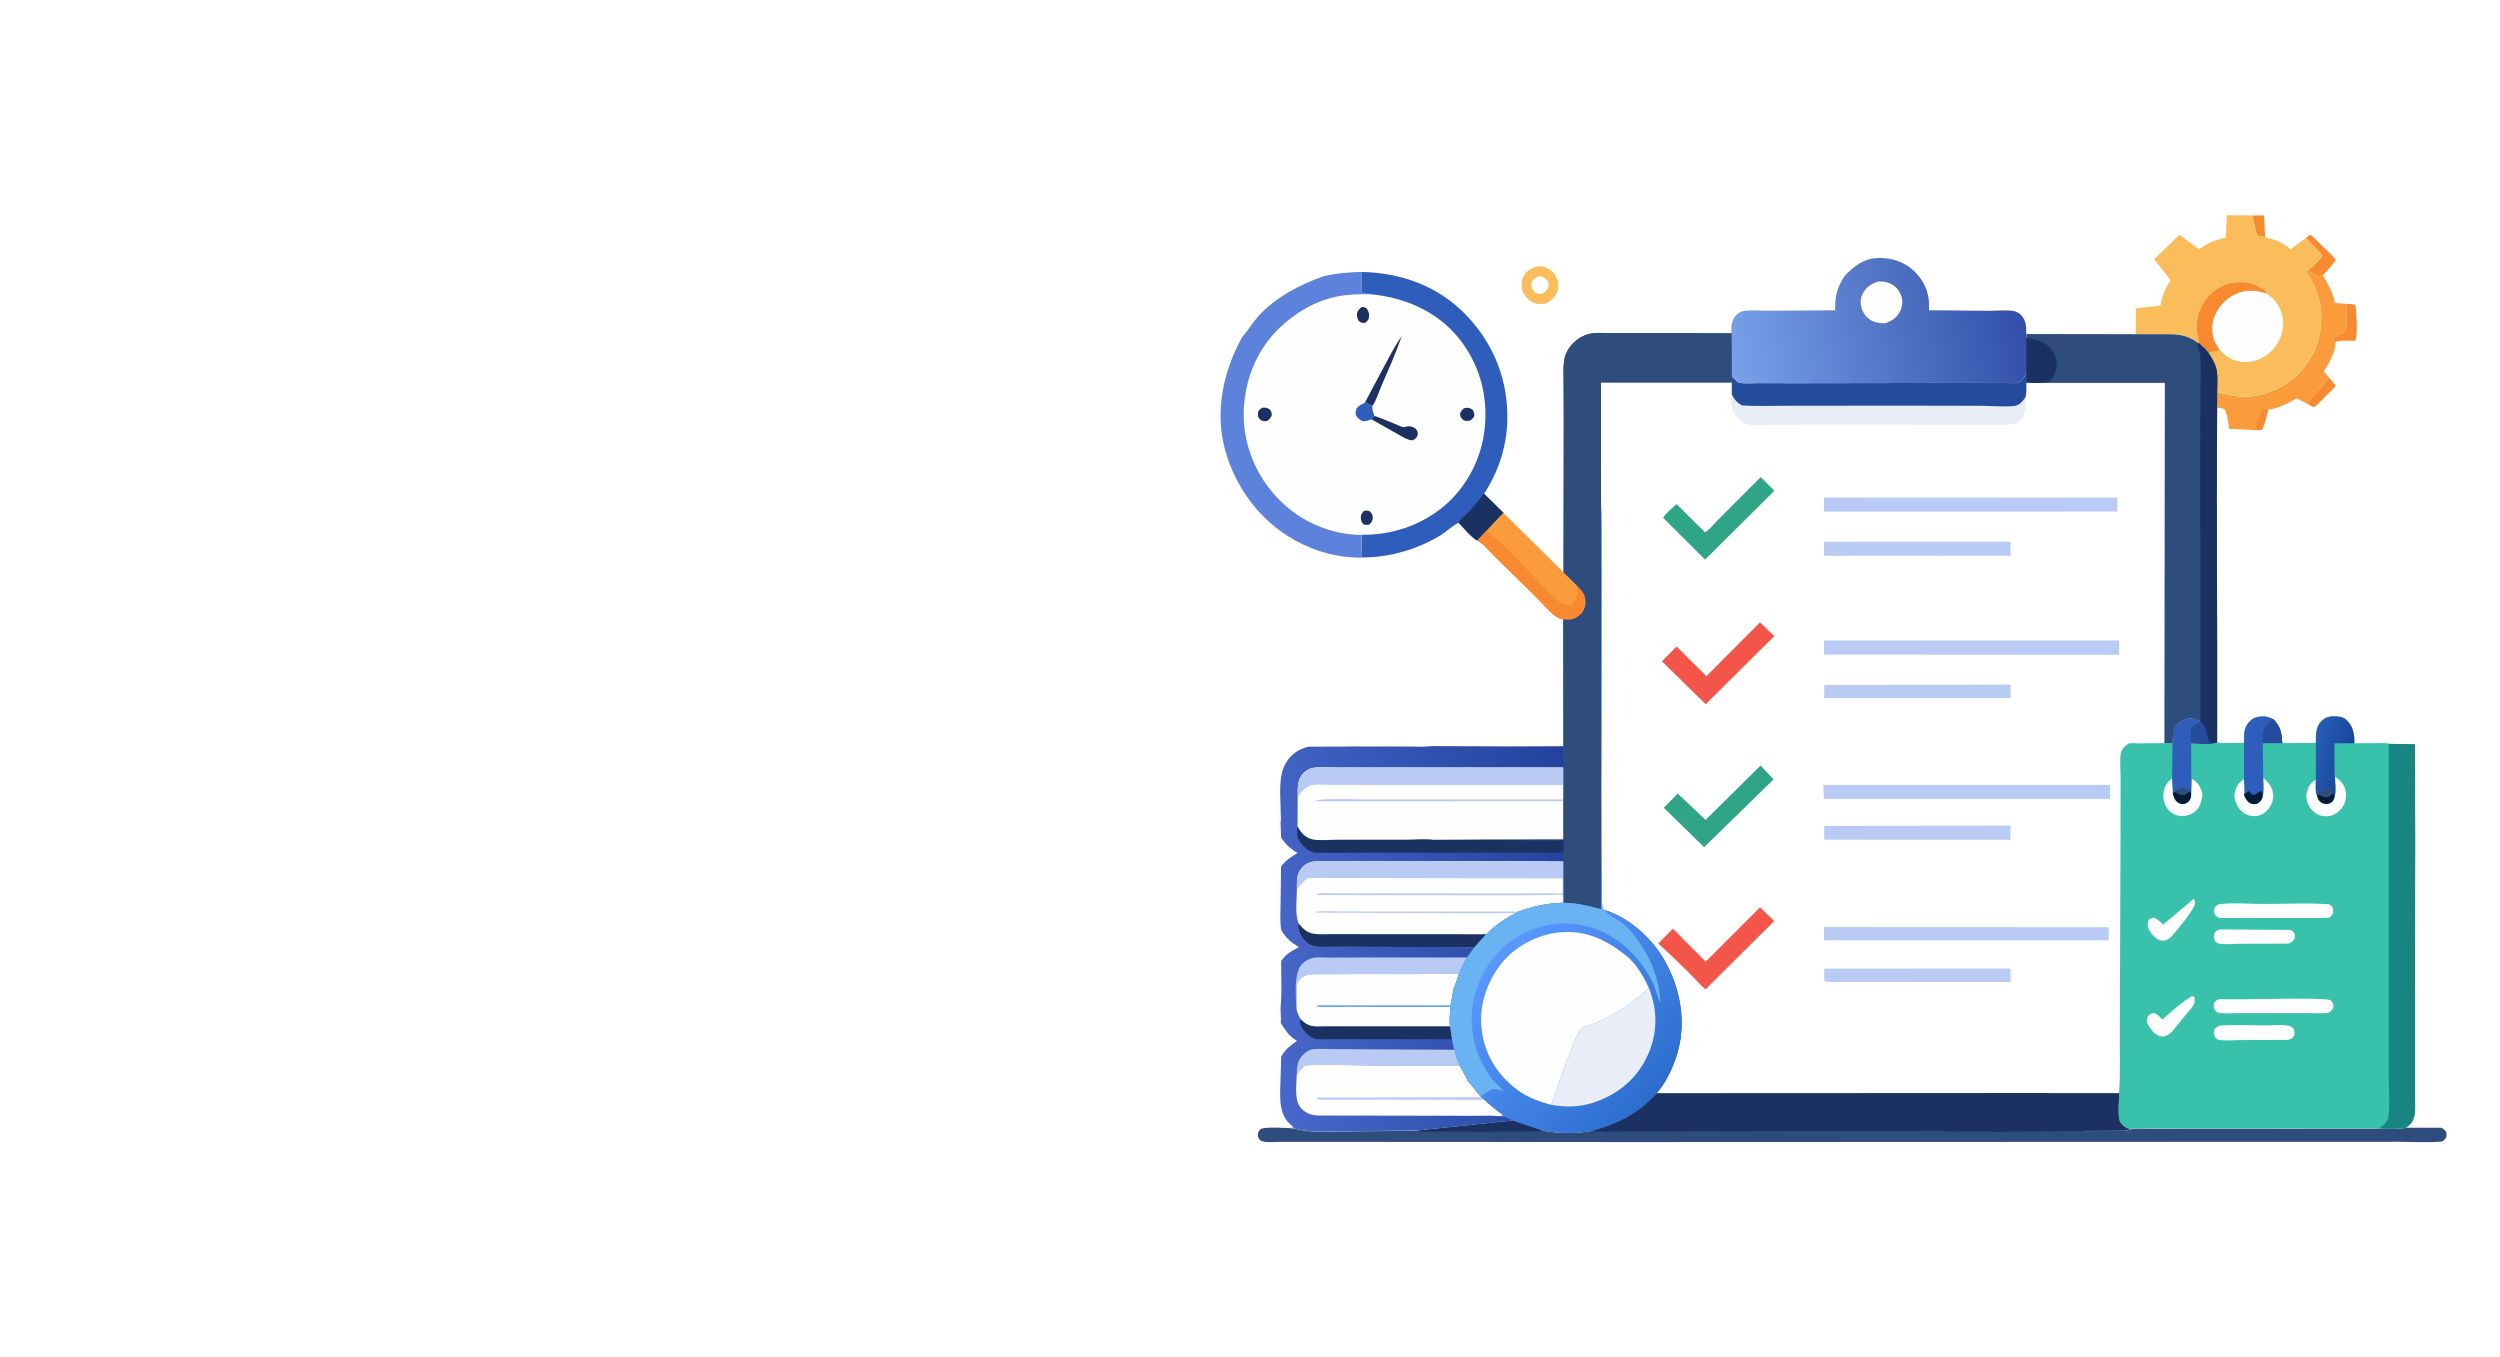 <?xml version="1.0" encoding="utf-8"?>
<!-- Generator: Adobe Illustrator 16.0.0, SVG Export Plug-In . SVG Version: 6.00 Build 0)  -->
<!DOCTYPE svg PUBLIC "-//W3C//DTD SVG 1.1//EN" "http://www.w3.org/Graphics/SVG/1.1/DTD/svg11.dtd">
<svg version="1.1" id="Calque_1" xmlns="http://www.w3.org/2000/svg" xmlns:xlink="http://www.w3.org/1999/xlink" x="0px" y="0px"
	 width="768px" height="417px" viewBox="0 0 768 417" enable-background="new 0 0 768 417" xml:space="preserve">
<rect x="0" y="0" width="768" height="417" fill="#808080" stroke="none"/>
<rect x="-37.5" y="-34.5" fill="#FFFFFF" stroke="#000000" stroke-miterlimit="10" width="834" height="492"/>
<g>
	<path fill="#F78930" d="M692.061,66.182h3.452l0.307,6.619c-0.874-0.109-1.705-0.131-2.447-0.634
		C692.716,70.29,692.41,68.148,692.061,66.182z"/>
	<path fill="#F78930" d="M708.773,124.031c1.835-2.818,4.631-5.374,6.815-7.953l1.988,2.513l-4.588,4.588
		c-0.677,0.677-1.376,1.551-2.271,1.922L708.773,124.031z"/>
	<path fill="#F78930" d="M720.811,93.359c0.546,0.044,2.294-0.022,2.6,0.35c0.372,0.458,0.328,1.485,0.372,2.031
		c0.197,2.6,0.437,5.964-0.109,8.498c-0.044,0.219-0.066,0.263-0.153,0.437c-1.683,0.044-4.631-0.284-6.139,0.415l-0.372,0.131
		l-0.152-0.765c0.589-1.42,2.424-1.988,3.757-2.665C721.007,99.017,720.833,96.133,720.811,93.359z"/>
	<path fill="#F78930" d="M708.38,73.085l1.267-0.94c1.027,0.481,1.966,1.683,2.775,2.469c1.726,1.704,3.604,3.386,5.2,5.221
		c-1.29,1.639-2.535,3.255-4.02,4.719l-1.158,0.285c-1.114-0.328-2.666-1.027-3.299-2.01c1.551-1.049,3.255-2.818,4.37-4.326
		L708.38,73.085z"/>
	<path fill="#FA9B3C" d="M709.145,82.807c0.633,0.983,2.185,1.682,3.299,2.01l1.158-0.284c1.529,2.906,3.146,5.178,3.692,8.563
		l3.517,0.24c0.022,2.774,0.196,5.659-0.153,8.433c-1.333,0.677-3.19,1.267-3.758,2.665l0.153,0.765l0.371-0.131
		c0.394,2.403-2.184,7.057-3.582,9.045l1.769,1.965c-2.185,2.579-4.981,5.134-6.816,7.953l-3.233-1.661
		c-2.665,1.573-5.636,3.124-8.76,3.452c-0.393,1.246-1.267,5.615-2.054,6.248l-1.9,0.044l-8.018-0.372
		c-0.328-1.878-0.546-4.063-1.267-5.833c-0.655-0.589-1.573-0.589-2.424-0.677l0.021-4.697c2.644,0.568,5.353,1.267,8.083,1.333
		c4.697,0.109,9.197-1.507,13.108-3.998c5.09-3.255,8.87-8.957,10.159-14.856c1.595-7.318-0.065-13.544-4.085-19.749L709.145,82.807
		z"/>
	<path fill="#F78930" d="M692.804,132.114l0.021-0.459c0.153-1.005,1.704-5.57,2.272-6.029l1.661,0.218
		c-0.393,1.245-1.267,5.615-2.054,6.248L692.804,132.114z"/>
	<path fill="#FBBD5C" d="M656.059,102.665l0.109-7.93l7.537-0.874c0.372-2.839,1.551-5.418,3.08-7.799l-5.024-6.422l7.733-7.515
		l5.877,4.304c1.049-0.175,2.556-1.486,3.626-1.967c1.551-0.699,3.124-1.092,4.763-1.463l0.328-6.882l7.974,0.044
		c0.35,1.966,0.677,4.107,1.311,5.985c0.743,0.503,1.573,0.525,2.447,0.634c0.786,0.437,1.704,0.502,2.556,0.786
		c2.076,0.677,3.648,1.551,5.287,2.993l4.719-3.518l5.133,5.396c-1.114,1.507-2.817,3.255-4.369,4.326l-0.743,0.437
		c4.02,6.204,5.68,12.453,4.085,19.749c-1.289,5.898-5.068,11.622-10.159,14.855c-3.911,2.49-8.433,4.129-13.107,3.998
		c-2.731-0.065-5.44-0.764-8.083-1.333c0.021-2.229,0.262-4.894-0.219-7.057c-0.416-1.878-1.42-3.496-2.447-5.09
		c-0.874-1.092-1.966-2.009-2.993-2.971l-0.262-0.022c-3.648-2.861-6.815-2.687-11.229-2.709L656.059,102.665z"/>
	<path fill="#F78930" d="M675.458,105.417c0.109-0.874-0.196-1.704-0.349-2.556c-0.481-2.731-0.197-5.527,0.939-8.04
		c1.441-3.189,4.304-6.116,7.646-7.296c3.168-1.115,6.75-1.093,9.787,0.393c1.115,0.546,2.557,1.158,3.015,2.403
		c-3.473-1.202-6.619-1.42-10.027,0.219c-2.928,1.398-5.352,4.216-6.379,7.274c-0.765,2.272-0.568,5.462,0.524,7.603l1.268,2.098
		c-1.115,0.524-2.316,0.349-3.431,0.895C677.577,107.274,676.506,106.357,675.458,105.417z"/>
	<path fill="#FEFEFE" d="M681.881,107.471l-1.268-2.098c-1.093-2.141-1.289-5.33-0.524-7.602c1.027-3.059,3.452-5.876,6.379-7.275
		c3.408-1.617,6.554-1.42,10.027-0.219c2.425,1.748,4.216,4.129,4.74,7.166c0.568,3.255-0.306,6.314-2.228,8.957
		c-1.835,2.556-4.544,4.216-7.668,4.697c-2.731,0.415-5.418-0.219-7.602-1.923C683.061,108.695,682.558,107.995,681.881,107.471z"/>
	<path fill="#2E4C7C" d="M631.241,347.561l-4.282-5.826c1.026,0,11.786,1.762,12.726,1.282l0.906,4.457l9.962-0.044
		c1.18-0.022,2.731,0.131,3.779-0.437c1.77-0.524,4.194-0.241,6.051-0.241l13.348-0.021l56.778-0.022
		c2.884,0.043,5.92,0.284,8.739-0.262h10.65c0.502,0.175,1.026,0.568,1.354,0.983c0.459,0.59,0.35,1.311,0.219,2.01
		c-0.502,0.655-0.83,1.202-1.726,1.268c-4.391,0.371-9.109,0.043-13.523,0.043l-70.792,0.022l-164.458,0.066l-107.417-0.066
		c-1.42,0-5.375,0.394-6.379-0.48c-0.459-0.416-0.743-0.918-0.765-1.551c-0.022-0.808,0.24-1.267,0.808-1.835
		c0.896-0.896,9.11-0.328,9.11-0.328c1.9,0.131,3.626,0.743,5.483,0.896c4.609,0.328,9.46,0.065,14.09,0.065l19.291-0.152
		l29.623-3.103l9.088,3.081c5.244,0.83,9.897,0.939,15.118,0.065c5.505-1.55,10.552-3.583,15.117-7.1
		c1.705-1.311,3.233-2.928,4.785-4.435l83.583-0.043h23.922l6.642,0.021c0.96-0.021,2.141-0.152,3.036,0l3.386-0.043l0.044,6.095"/>
	<path fill="#1A3162" d="M435.193,347.32l29.623-3.102l9.088,3.08c-1.791,0.459-3.976,0.306-5.833,0.328l-12.561,0.044
		l-15.555-0.044C438.361,347.604,436.745,347.757,435.193,347.32z"/>
	<path fill="#1A3162" d="M626.107,335.873l3.386-0.043l0.044,6.095c-0.022,0.787,0.109,1.922-0.153,2.644
		c-2.032-0.022-4.741-0.481-6.248,1.136c-0.481,0.524-0.83,1.202-1.136,1.835l-15.926,0.022c-2.6,0-5.418,0.219-7.996-0.087
		c-2.862-0.24-5.876-0.044-8.738-0.044h-17.477l-55.795,0.109l-17.215,0.066c-3.211,0-6.598,0.219-9.787-0.197
		c5.505-1.55,10.551-3.582,15.117-7.1c1.704-1.311,3.233-2.928,4.784-4.435l83.583-0.043h23.922l6.641,0.022
		C624.031,335.852,625.212,335.72,626.107,335.873z"/>
	<path fill="#FBBD5C" d="M471.545,81.955c0.831-0.088,1.835-0.218,2.644-0.022c1.639,0.415,3.08,1.682,3.889,3.146
		c0.699,1.267,0.83,2.883,0.415,4.26c-0.633,2.032-2.032,3.059-3.845,3.998c-0.939,0.044-1.944,0.153-2.861-0.131
		c-1.77-0.546-3.037-1.726-3.867-3.365c-0.59-1.158-0.612-3.058-0.175-4.281C468.399,83.681,469.863,82.807,471.545,81.955z"/>
	<path fill="#FEFEFE" d="M472.397,84.991c0.262-0.065,0.568-0.13,0.852-0.109c0.831,0.088,1.333,0.481,1.879,1.049
		c0.437,0.458,0.677,1.07,0.611,1.704c-0.087,1.158-0.83,1.769-1.682,2.447c-0.59,0.196-1.071,0.24-1.704,0.109
		c-0.743-0.153-1.289-0.765-1.639-1.42c-0.328-0.611-0.372-1.441-0.109-2.097C470.934,85.778,471.567,85.385,472.397,84.991z"/>
	<path fill="#FEFEFE" d="M406.575,84.861c3.91-0.94,7.624-1.202,11.644-1.333c12.344,0.306,23.66,4.326,32.311,13.392
		c8.498,8.913,12.823,20.055,12.518,32.354c-0.196,7.931-2.796,15.795-7.144,22.414l5.964,5.833l-5.155,5.483l-2.906,3.08
		c-2.075-1.289-3.999-3.714-5.68-5.483l-0.284,0.131c-1.901,0.939-3.649,2.73-5.527,3.845c-7.231,4.326-15.729,6.729-24.14,6.685
		c-7.34-0.043-13.895-1.791-20.295-5.331c-10.617-5.876-18.154-15.948-21.431-27.569c-3.343-11.797-0.721-24.228,5.133-34.779
		c1.727-1.944,3.059-4.282,4.807-6.248C391.698,91.392,399.169,87.482,406.575,84.861z"/>
	<path fill="#1A3162" d="M418.983,156.975c0.743-0.175,1.137-0.219,1.835,0.109c0.59,0.656,0.852,0.961,0.896,1.878
		c0.043,1.005-0.372,1.485-1.027,2.141c-0.852,0.218-1.004,0.218-1.857-0.043c-0.502-0.546-0.765-1.224-0.786-1.988
		C418.044,158.088,418.306,157.718,418.983,156.975z"/>
	<path fill="#1A3162" d="M449.612,125.516c0.175-0.087,0.284-0.131,0.459-0.174c0.83-0.219,1.617,0.043,2.294,0.502
		c0.48,0.765,0.502,1.026,0.546,1.944c-0.394,0.765-0.568,0.896-1.289,1.376c-0.809,0.218-1.224,0.24-2.01-0.065
		c-0.545-0.524-1.026-0.896-1.07-1.726C448.542,126.521,449.087,126.105,449.612,125.516z"/>
	<path fill="#1A3162" d="M387.831,125.254c0.939-0.087,1.398-0.021,2.206,0.481c0.503,0.611,0.634,0.983,0.656,1.791
		c-0.263,0.853-0.634,1.202-1.311,1.726l-0.328,0.088c-0.743,0.131-1.376,0.043-1.944-0.481c-0.765-0.699-0.655-1.333-0.655-2.272
		C386.76,125.844,387.132,125.625,387.831,125.254z"/>
	<path fill="#1A3162" d="M418.306,94.32c0.677-0.087,0.874,0.087,1.486,0.372c0.59,0.917,0.917,1.551,0.786,2.687
		c-0.109,0.939-0.546,1.201-1.202,1.813c-1.07,0.043-1.114,0.022-1.987-0.612c-0.372-0.677-0.59-1.354-0.524-2.141
		C416.974,95.412,417.607,94.953,418.306,94.32z"/>
	<path fill="#2F5DBB" d="M419.376,123.528c0.722,0.437,1.42,0.983,2.273,1.092c-0.241,1.048,0.24,2.141,0.545,3.146
		c-0.306,0.35-0.611,0.655-0.808,1.092c-1.114,0.197-1.551,0.612-2.796,0.546c-0.787-0.415-1.552-0.918-1.967-1.748
		c-0.415-0.808-0.065-1.463,0.175-2.272c0.437-0.459,0.809-0.808,1.398-1.07c0.35-0.153,0.634-0.306,0.918-0.546L419.376,123.528z"
		/>
	<path fill="#1A3162" d="M419.376,123.528l5.899-11.076c1.66-3.059,3.255-6.292,5.309-9.11c-1.813,5.266-4.129,10.355-6.313,15.445
		c-0.765,1.77-1.485,4.26-2.6,5.811C420.797,124.511,420.098,123.965,419.376,123.528z"/>
	<path fill="#1A3162" d="M422.195,127.766c2.403,0.787,4.763,1.835,7.122,2.796c0.612,0.24,1.529,0.809,2.12,0.612
		c1.026-0.307,1.966-0.328,2.928,0.174c0.48,0.24,0.982,0.765,1.114,1.289c0.153,0.589,0.044,1.224-0.306,1.704
		c-0.393,0.546-0.787,0.721-1.398,0.939c-1.376-0.109-2.861-1.048-4.063-1.726l-8.346-4.719
		C421.583,128.421,421.867,128.116,422.195,127.766z"/>
	<path fill="#5D82DC" d="M406.575,84.861c3.91-0.94,7.624-1.202,11.644-1.333l0.087,6.27c0.787,0.633,1.966,0.262,2.95,0.611
		c-3.474-0.043-6.86-0.043-10.29,0.633c-7.013,1.377-13.282,5.134-18.329,10.115c-6.948,6.837-10.552,16.516-10.574,26.193
		c-0.022,9.787,4.085,19.312,10.967,26.237c6.729,6.75,15.729,10.661,25.298,10.748l-0.196,6.991
		c-7.34-0.044-13.894-1.792-20.295-5.331c-10.617-5.877-18.154-15.948-21.431-27.57c-3.299-11.862-0.677-24.293,5.178-34.844
		c1.726-1.944,3.058-4.282,4.806-6.248C391.698,91.392,399.169,87.482,406.575,84.861z"/>
	<path fill="#2F5DBB" d="M418.219,83.528c12.344,0.306,23.66,4.326,32.311,13.392c8.498,8.913,12.823,20.055,12.518,32.354
		c-0.196,7.931-2.796,15.795-7.144,22.414l5.964,5.833l-5.155,5.483l-2.906,3.08c-2.075-1.289-3.999-3.714-5.68-5.483l-0.284,0.131
		c-1.901,0.939-3.649,2.73-5.527,3.845c-7.231,4.326-15.729,6.729-24.14,6.685l0.196-6.99c9,0.131,18.001-2.818,24.948-8.564
		c7.253-5.986,11.863-14.899,12.802-24.227c1.026-10.29-1.726-19.99-8.323-28.007c-6.62-7.93-16.407-12.103-26.543-13.064
		c-0.983-0.35-2.163,0.022-2.95-0.611L418.219,83.528z"/>
	<path fill="#1A3162" d="M455.904,151.709l5.964,5.833l-5.155,5.483l-2.906,3.081c-2.075-1.289-3.999-3.714-5.68-5.483
		c0.328-1.114,2.6-2.818,3.43-3.714L455.904,151.709z"/>
	<path fill="#FA9B3C" d="M461.846,157.542l18.482,18.286l3.932,3.844c1.573,1.574,2.905,2.862,2.927,5.244
		c0.022,1.376-0.546,2.839-1.507,3.823c-0.983,1.005-2.315,1.704-3.757,1.704l-1.639-0.087c-0.83-0.241-1.66-0.502-2.381-1.026
		c-2.25-1.661-4.303-4.194-6.313-6.183l-12.409-12.168c-1.507-1.485-3.452-4.02-5.374-4.872l2.906-3.081L461.846,157.542z"/>
	<path fill="#F78930" d="M456.69,163.026c5.658,4.61,10.792,10.355,15.903,15.576c2.032,2.076,4.173,4.763,6.598,6.314
		c1.202,0.765,1.988,0.874,3.364,0.765c0.874-0.524,1.442-1.027,1.683-2.054c0.328-1.376,0.328-2.578,0.021-3.955
		c1.573,1.574,2.905,2.862,2.927,5.244c0.022,1.376-0.546,2.839-1.507,3.823c-0.983,1.005-2.315,1.704-3.757,1.704l-1.639-0.087
		c-0.83-0.241-1.66-0.502-2.381-1.026c-2.25-1.661-4.303-4.194-6.313-6.183l-12.409-12.168c-1.507-1.485-3.452-4.02-5.374-4.872
		L456.69,163.026z"/>
	
		<linearGradient id="SVGID_2_" gradientUnits="userSpaceOnUse" x1="595.411" y1="694.577" x2="463.414" y2="676.772" gradientTransform="matrix(0.75 0 0 -0.75 32.75 747.15)">
		<stop  offset="0" style="stop-color:#22429D"/>
		<stop  offset="1" style="stop-color:#4768CA"/>
	</linearGradient>
	<path fill="url(#SVGID_2_)" d="M480.328,175.828l0.065-45.593l-0.043-12.343c0-2.491-0.197-5.09,0.24-7.538
		c0.328-1.835,1.398-3.626,2.709-4.937c1.398-1.376,3.189-2.468,5.112-2.883c1.639-0.35,3.43-0.241,5.09-0.241h8.126l30.366,0.109
		l0.066,13.238l-0.087,1.835h-40.154l0.022,37.488c0.568,12.168-0.458,122.688,0.481,124.348l0.896,0.35
		c7.974,2.556,15.117,9.394,18.897,16.756c4.479,8.738,5.964,18.766,2.84,28.203c-1.289,3.889-3.321,8.084-5.986,11.208
		c-1.529,1.507-3.058,3.102-4.784,4.434c-4.566,3.518-9.612,5.549-15.117,7.101c-5.244,0.874-9.875,0.765-15.118-0.066l-9.088-3.08
		l-29.623,3.102l-19.313,0.175c-4.631,0-9.481,0.284-14.09-0.066c-1.857-0.131-3.583-0.743-5.483-0.896l1.092-0.219l-1.507-1.332
		c-3.561-3.583-2.556-9.766-2.534-14.397l0.175-5.985l0.021-10.093l-0.152-0.306c0.196-1.726-0.175-3.517-0.022-5.178
		c0.415-4.479,0.109-9.307,0.153-13.807l-0.044-5.811l0.044-3.758c-0.459-2.796-0.175-5.963-0.175-8.825l0.131-10.683l0.021-8.804
		l-0.175-4.653c0.218-0.743,0.044-2.119,0.044-2.927c0.022-4.741-0.896-10.923,1.463-15.14c1.639-2.905,3.801-4.326,6.947-5.221
		l15.707-0.087l14.528,0.021c2.556,0,5.287,0.196,7.821-0.131l23.965,0.109l16.428-0.066l-0.044-38.93l1.639,0.087
		c1.442,0,2.753-0.7,3.758-1.704c0.961-0.961,1.528-2.447,1.507-3.823c-0.022-2.381-1.355-3.67-2.928-5.243L480.328,175.828z"/>
	<path fill="#FFFFFF" d="M393.577,257.379l0.218,0.306c1.332,1.879,2.839,3.234,4.828,4.37c-2.01,1.114-3.692,2.272-5.068,4.129
		l-1.224-4.216L393.577,257.379z"/>
	<path fill="#FFFFFF" d="M393.62,314.529c1.202,1.748,1.944,3.233,3.735,4.478l1.07,0.743c-1.987,1.441-3.648,2.643-4.849,4.85
		l-1.246-5.318L393.62,314.529z"/>
	<path fill="#FFFFFF" d="M393.598,285.67c1.442,2.49,2.928,3.845,5.44,5.265c-2.098,1.136-4.151,2.185-5.418,4.282l-1.289-4.773
		L393.598,285.67z"/>
	<path fill="#1A3162" d="M446.073,319.248h-31.022h-7.493c-1.158,0-2.84,0.175-3.911-0.262c-1.682-0.677-3.342-2.359-4.041-4.042
		c-0.329-0.765-0.394-1.048-0.066-1.813c1.027,0.939,1.966,1.748,3.364,2.032c1.311,0.263,2.906,0.109,4.238,0.109h8.039h30.279
		L446.073,319.248z"/>
	<path fill="#B9CBF5" d="M398.361,330.193c0.022-2.49,0.153-4.435,2.032-6.27c0.787-0.765,1.748-1.42,2.84-1.573
		c1.617-0.24,3.387-0.087,5.024-0.087l8.193,0.066l30.388,0.152c0.35,1.705,1.005,3.364,1.639,4.981l-22.72-0.021
		c-2.928-0.022-23.725-0.656-24.883-0.044c-0.437,0.24-1.07,1.004-1.442,1.376C399.016,329.21,398.688,329.691,398.361,330.193z"/>
	<path fill="#B9CBF5" d="M398.405,310.553c-0.131-0.415-0.218-0.743-0.218-1.158c-0.087-3.582-0.787-10.661,1.835-13.304
		c0.895-0.896,2.206-1.639,3.474-1.857c1.441-0.24,3.189-0.066,4.652-0.066l8.805-0.021l33.73-0.022
		c-0.917,1.639-1.856,3.32-2.512,5.09l-31.939,0.044l-9.242,0.043c-1.594,0.022-3.364-0.109-4.937,0.153
		c-1.07,0.174-1.901,0.589-2.644,1.376l-0.502,0.568l-0.175,0.196c-0.437,0.546-0.307,1.508-0.307,2.184
		C398.405,306.009,398.557,308.325,398.405,310.553z"/>
	<path fill="#1A3162" d="M398.557,253.906c1.092,1.835,2.316,3.408,4.523,3.91c2.25,0.503,5.439,0.131,7.776,0.131h20.448
		c2.906,0,6.248-0.328,9.11,0.021l39.913,0.197v3.736l-76.134,0.065c-1.857-0.174-3.387-1.529-4.522-2.927
		C398.317,257.357,398.339,255.981,398.557,253.906z"/>
	<path fill="#FEFEFE" d="M398.405,310.553c0.152-2.228,0-4.544,0.021-6.794c0-0.678-0.13-1.639,0.307-2.185l0.175-0.196l0.502-0.568
		c0.743-0.787,1.573-1.202,2.644-1.376c1.573-0.24,3.343-0.131,4.937-0.153l9.242-0.043l31.961-0.022
		c-0.568,1.463-0.962,3.124-1.661,4.522c-0.262,0.502-0.153,1.048-0.241,1.617l-0.698,3.604h-41.181
		c1.311,0.721,7.559,0.219,9.59,0.219l30.628,0.13c0.394,0,0.765-0.13,0.983,0.219c-0.152,1.705-0.48,4.063-0.087,5.746h-30.278
		h-8.04c-1.332,0-2.928,0.131-4.238-0.109c-1.398-0.284-2.337-1.092-3.364-2.032C399.06,312.322,398.754,311.449,398.405,310.553z"
		/>
	<path fill="#FEFEFE" d="M398.361,330.193c0.328-0.502,0.655-1.005,1.07-1.42c0.372-0.372,1.005-1.136,1.442-1.376
		c1.158-0.612,21.955,0,24.883,0.044l22.72,0.021c0.787,1.464,1.748,2.972,2.381,4.479c0.196,0.458,0.655,0.765,0.983,1.158
		c1.048,1.267,1.988,2.6,3.124,3.823l0.065,0.109l1.005,0.831c1.879,1.748,3.757,3.343,5.92,4.741
		c-0.589,0.328-1.485,0.241-2.163,0.262c-1.638-0.24-3.474-0.065-5.133-0.087l-9.984-0.021l-39.257-0.066
		c-2.294-0.043-4.02-0.459-5.637-2.163C397.487,338.123,398.295,333.317,398.361,330.193z"/>
	<path fill="#B9CBF5" d="M455.008,337.03l1.005,0.831l-36.155-0.044h-10.181c-1.594,0-3.517,0.197-5.068-0.196l0.087-0.437
		L455.008,337.03z"/>
	<path fill="#FEFEFE" d="M398.645,244.905c0-2.731-0.262-5.418,1.857-7.493c0.765-0.743,1.879-1.398,2.95-1.551
		c2.381-0.328,5.133-0.088,7.559-0.088h15.511h53.785v10.355v11.796l-39.847,0.044c-2.862-0.35-6.205-0.021-9.11-0.021H410.9
		c-2.338,0-5.527,0.393-7.777-0.131c-2.207-0.502-3.43-2.054-4.522-3.91L398.645,244.905z"/>
	<path fill="#B9CBF5" d="M398.645,244.905c0-2.731-0.262-5.418,1.857-7.493c0.765-0.743,1.879-1.398,2.95-1.551
		c2.381-0.328,5.133-0.088,7.559-0.088h15.511h53.785v10.355l-75.85,0.021l-0.175-0.24c1.333-0.743,15.271-0.307,17.565-0.307
		h58.329l-0.022-4.434l-55.926-0.022l-15.096-0.022c-1.878,0-4.391-0.306-6.182,0.087
		C400.982,241.672,399.715,243.333,398.645,244.905z"/>
	<path fill="#FEFEFE" d="M474.91,264.523l5.374,0.044l0.044,12.78l-0.218-0.021c-4.872,0.219-8.892,1.005-13.479,2.687l-1.18,0.656
		c-3.212,1.617-6.292,3.713-8.804,6.313l-3.605,3.976l-33.206-0.087l-11.207-0.022c-1.704,0-4.107,0.241-5.702-0.393
		c-1.748-0.677-3.015-2.316-3.757-3.976c-0.481-1.071-0.437-1.813-0.307-2.95l-0.218-0.808c-0.764-2.666-0.262-6.51-0.24-9.328
		v-0.263c-0.022-2.469-0.153-4.937,1.769-6.815c0.961-0.94,2.098-1.529,3.43-1.683c2.185-0.262,4.675-0.043,6.904-0.043l14.79-0.022
		L474.91,264.523z"/>
	<path fill="#B9CBF5" d="M465.451,280.668c-1.377-0.35-3.255-0.109-4.675-0.109h-10.573l-45.768-0.196l-0.131-0.263
		c2.098-0.35,4.457-0.153,6.598-0.131l11.95,0.044h43.78L465.451,280.668z"/>
	<path fill="#1A3162" d="M398.863,283.529c1.268,1.726,2.644,3.037,4.829,3.342c1.682,0.241,3.539,0.087,5.243,0.087l10.203,0.022
		l37.51,0.022l-3.605,3.976l-33.206-0.087l-11.207-0.022c-1.704,0-4.107,0.241-5.702-0.393c-1.748-0.677-3.015-2.316-3.757-3.976
		C398.688,285.408,398.754,284.666,398.863,283.529z"/>
	<path fill="#B9CBF5" d="M474.91,264.523l5.374,0.044l0.044,12.78l-0.218-0.021l-0.044-2.075c-0.131-0.109-0.262-0.241-0.415-0.306
		c-0.633-0.219-2.403,0.022-3.124,0.022l-10.42,0.043l-61.541-0.043l-0.196-0.241c1.026-0.59,3.8-0.284,5.089-0.284l13.37-0.021
		l57.215,0.021v-4.587l-78.144-0.153c-1.595,1.049-2.469,2.098-3.495,3.692v-0.263c-0.022-2.469-0.153-4.937,1.769-6.815
		c0.961-0.94,2.098-1.529,3.43-1.683c2.185-0.262,4.675-0.043,6.904-0.043l14.79-0.022L474.91,264.523z"/>
	<path fill="#2E4C7C" d="M480.328,175.828l0.065-45.593l-0.043-12.343c0-2.491-0.197-5.09,0.24-7.538
		c0.328-1.835,1.398-3.626,2.709-4.937c1.398-1.376,3.189-2.468,5.112-2.883c1.639-0.35,3.43-0.241,5.09-0.241h8.126l30.366,0.109
		l0.066,13.238l-0.087,1.835h-40.154l0.022,37.488l0.065,124.414c-3.91-1.136-7.471-1.966-11.578-2.032l-0.044-12.78l-5.374-0.044
		c1.442-0.262,4.216,0.372,5.352-0.35l0.088-2.293v-3.736l-39.913-0.196l39.847-0.044v-11.796v-10.355l0.022-6.488l-0.044-38.93
		l1.639,0.088c1.442,0,2.753-0.7,3.757-1.705c0.962-0.961,1.529-2.447,1.507-3.823c-0.021-2.381-1.354-3.67-2.927-5.244
		L480.328,175.828z"/>
	
		<linearGradient id="SVGID_4_" gradientUnits="userSpaceOnUse" x1="667.181" y1="586.046" x2="603.249" y2="642.927" gradientTransform="matrix(0.75 0 0 -0.75 32.75 747.15)">
		<stop  offset="0" style="stop-color:#2C6ECE"/>
		<stop  offset="1" style="stop-color:#5998FF"/>
	</linearGradient>
	<path fill="url(#SVGID_4_)" d="M491.818,154.965c0.568,12.168-0.458,122.688,0.481,124.348l0.896,0.35
		c7.974,2.556,15.117,9.394,18.897,16.756c4.478,8.738,5.963,18.766,2.839,28.203c-1.289,3.889-3.32,8.084-5.985,11.208
		c-1.529,1.507-3.059,3.102-4.784,4.434c-4.566,3.518-9.613,5.549-15.118,7.101c-5.243,0.874-9.875,0.765-15.118-0.066l-9.088-3.08
		c-1.987-0.896-2.818-1.311-5.046-1.355c0.678-0.021,1.574,0.066,2.163-0.262c-2.163-1.398-4.041-2.993-5.92-4.741l-1.005-0.831
		l-0.065-0.109c-1.136-1.223-2.053-2.534-3.124-3.823c-0.328-0.393-0.787-0.678-0.983-1.158c-0.634-1.507-1.595-3.015-2.381-4.479
		c-0.633-1.617-1.289-3.276-1.639-4.981c-0.372-1.004-0.524-2.184-0.765-3.233l-0.568-3.976c-0.371-1.682-0.065-4.02,0.088-5.746
		c-0.219-0.349-0.59-0.219-0.983-0.219l-30.629-0.13c-2.031,0-8.279,0.502-9.59-0.219h41.18l0.721-3.604
		c0.087-0.546,0-1.115,0.241-1.617c0.699-1.398,1.092-3.037,1.661-4.522c0.655-1.77,1.573-3.452,2.512-5.09l2.316-3.19l3.604-3.976
		c2.512-2.599,5.593-4.674,8.804-6.313l1.18-0.656c4.587-1.682,8.607-2.468,13.479-2.687l0.218,0.022
		c4.107,0.087,7.646,0.896,11.579,2.032L491.818,154.965z"/>
	<path fill="#E9EDF7" d="M506.499,303.432c2.644,6.532,2.775,13.414,0.022,19.967c-2.905,6.925-8.127,11.818-15.052,14.615
		c-5.046,2.032-9.634,2.338-14.92,1.399c0.743-2.469,7.733-22.328,9.022-23.332c1.136-0.874,3.736-1.355,5.134-2.01
		C496.712,311.231,501.671,307.998,506.499,303.432z"/>
	<path fill="#6AB3F3" d="M491.818,154.965c0.568,12.168-0.458,122.688,0.481,124.348l0.896,0.35l0.087,0.241
		c0.437,1.07,3.998,2.774,5.046,3.604c2.053,1.617,3.67,3.736,5.177,5.877c4.085,5.811,6.248,11.709,6.598,18.788
		c-1.048-1.988-1.355-4.194-2.359-6.248c-3.845-7.909-10.551-14.462-19.072-17.062c-7.252-2.207-14.855-1.311-21.474,2.272
		c-6.882,3.735-11.732,10.246-13.917,17.695c-2.25,7.646-1.201,16.057,2.666,23.004c0.786,1.398,1.748,2.927,2.818,4.128
		c0.982,1.093,2.206,2.054,3.102,3.212c-0.809-0.153-2.468-0.699-3.233-0.612c-0.546,0.066-1.661,0.809-2.12,1.114
		c-0.524,0.35-1.136,0.743-1.573,1.202c-1.136-1.224-2.054-2.535-3.124-3.823c-0.328-0.393-0.787-0.677-0.983-1.158
		c-0.633-1.507-1.595-3.015-2.381-4.478c-0.633-1.617-1.289-3.277-1.639-4.981c-0.371-1.005-0.524-2.185-0.765-3.233l-0.567-3.976
		c-0.372-1.683-0.066-4.02,0.087-5.746c-0.218-0.35-0.59-0.218-0.983-0.218l-30.628-0.131c-2.032,0-8.28,0.502-9.59-0.219h41.18
		l0.742-3.561c0.087-0.546,0-1.115,0.241-1.617c0.699-1.398,1.092-3.037,1.661-4.522c0.655-1.77,1.573-3.452,2.512-5.09l2.316-3.19
		l3.604-3.976c2.512-2.599,5.593-4.674,8.804-6.313l1.18-0.656c4.587-1.682,8.607-2.468,13.479-2.687l0.218,0.022
		c4.107,0.087,7.646,0.896,11.579,2.032L491.818,154.965z"/>
	<path fill="#FEFEFE" d="M476.548,339.413c-3.779-1.027-7.34-2.273-10.486-4.653c-6.073-4.61-9.831-10.552-10.858-18.198
		c-0.982-7.318,1.442-14.659,5.899-20.427c3.932-5.09,10.814-8.848,17.149-9.612c8.17-1.004,14.375,1.726,20.667,6.533
		c3.561,2.709,5.745,6.401,7.58,10.398c-4.828,4.566-9.787,7.799-15.794,10.618c-1.398,0.655-3.998,1.136-5.134,2.01
		C484.282,317.085,477.291,336.943,476.548,339.413z"/>
	<path fill="#39C2AB" d="M741.87,291.329v11.644l0.022,5.331v11.447v5.046v13.064c0,2.6,0.393,5.615-1.617,7.603l-1.07,0.917
		c-2.84,0.568-5.877,0.328-8.739,0.262l-56.777,0.022l-13.349,0.022c-1.857,0-4.281-0.284-6.051,0.241
		c-0.786-0.35-1.595-0.678-2.185-1.289c-0.393-0.394-0.896-0.961-1.027-1.507c-0.546-2.359-0.109-5.899-0.087-8.345
		c0.458-6.838,0.109-13.982,0.218-20.863l0.219-57.979l0.021-17.761c0-2.446-0.306-5.374,0.044-7.755
		c0.109-0.655,0.546-1.376,1.005-1.835c0.284-0.284,1.136-1.092,1.507-1.202c0.677-0.196,2.054,0,2.839-0.022l8.018-0.087
		l2.512,0.022c0.043-1.792,0.022-3.78,1.07-5.331c0.809-1.18,1.9-1.922,3.299-2.163c1.551-0.284,2.949,0,4.238,0.852
		c-1.092,0.677-2.556,1.136-2.818,2.556c-0.218,1.18-0.13,2.818-0.065,4.02c2.293,0.022,5.637,0.503,7.777-0.152l0.197-0.109
		c0.917,0.415,2.009,0.284,3.015,0.284l5.243-0.043c0-1.748-0.088-3.54,0.699-5.156c0.568-1.136,1.726-2.337,2.95-2.687
		c1.9-0.546,3.779-0.371,5.461,0.611c2.207,2.36,2.447,4.086,2.665,7.297l10.334-0.065c0-2.513-0.131-4.807,1.791-6.751
		c1.18-1.18,2.381-1.42,3.976-1.398c1.573,0.022,2.753,0.175,3.911,1.376c1.857,1.901,2.163,4.326,2.163,6.882l7.231-0.022
		c1.005,0,2.337-0.153,3.277,0.152l0.284,0.044l7.777,0.109l0.087,29.973"/>
	<path fill="#FEFEFE" d="M695.25,238.898c1.726,1.529,2.971,3.015,3.102,5.439c0.087,1.551-0.7,3.342-1.748,4.479
		c-0.983,1.071-2.359,1.857-3.845,1.9c-1.726,0.066-3.124-0.524-4.347-1.726c-1.223-1.18-1.988-2.993-1.966-4.697
		c0.022-1.42,0.677-3.015,1.704-3.998l1.202-1.027c0.022,1.07,0.416,4.02,0.022,4.872c0.481,1.136,0.918,2.163,2.12,2.709
		c0.524,0.241,1.289,0.241,1.835,0.044c0.699-0.262,1.354-0.983,1.595-1.66l0.109-0.393
		C695.578,243.617,695.25,240.339,695.25,238.898z"/>
	<path fill="#FEFEFE" d="M717.314,238.592c1.552,1.048,2.862,2.293,3.234,4.238c0.371,1.901,0.043,3.714-1.093,5.309
		c-0.896,1.245-2.447,2.381-3.998,2.556c-1.814,0.219-3.233-0.13-4.631-1.289c-1.246-1.027-2.098-2.534-2.251-4.15
		c-0.174-1.792,0.306-3.299,1.486-4.653c0.349-0.394,0.874-0.896,1.376-0.983c0.022,1.289-0.219,3.32,0.262,4.479l0.021,0.196
		l0.83-0.153c0.677,0.372,1.246,0.612,2.01,0.765c0.567-0.109,0.83-0.196,1.267-0.589c0.284-0.24,0.524-0.437,0.874-0.612
		l0.306-0.131l0.153,1.289C717.751,243.507,717.337,240.165,717.314,238.592z"/>
	<path fill="#001C37" d="M711.744,244.272l0.83-0.153c0.677,0.372,1.246,0.612,2.01,0.765c0.567-0.109,0.83-0.196,1.267-0.589
		c0.284-0.24,0.524-0.437,0.874-0.612l0.306-0.13l0.153,1.289c-0.022,0.218-0.022,0.24-0.109,0.48
		c-0.284,0.743-0.831,1.333-1.595,1.551c-0.764,0.219-1.704,0.153-2.359-0.306C712.203,245.976,711.94,245.276,711.744,244.272z"/>
	<path fill="#FEFEFE" d="M667.265,239.05l0.241,4.261l1.573-0.874c0.677-0.394,1.42-0.415,2.163-0.219l1.879,0.721l0.043-1.201
		l0.197-2.359l0.415,0.044c0.611,0.524,1.202,1.026,1.638,1.704c0.612,0.939,1.399,2.513,1.114,3.648
		c-0.35,1.485-0.589,2.884-1.704,4.042c-1.202,1.267-2.84,1.878-4.588,1.878c-1.595-0.021-2.993-0.699-4.063-1.857
		c-1.202-1.31-1.726-3.211-1.595-4.958C664.709,241.738,665.715,240.449,667.265,239.05z"/>
	<path fill="#001C37" d="M667.506,243.311l1.573-0.874c0.677-0.394,1.42-0.415,2.163-0.219l1.879,0.721v0.241
		c0.043,1.092,0.087,2.009-0.633,2.905c-0.524,0.634-1.246,0.918-2.032,0.939c-0.765,0.022-1.507-0.437-2.01-1.004
		c-0.459-0.546-0.721-1.267-0.917-1.944L667.506,243.311z"/>
	<path fill="#2E4C7C" d="M667.506,243.311l1.573-0.874c0.677-0.394,1.42-0.415,2.163-0.219l1.879,0.721v0.241l-0.153,0.044
		c-0.502,0.109-0.787,0.262-1.202,0.546c-0.568,0.393-1.158,0.589-1.857,0.415c-0.655-0.175-1.267-0.524-1.856-0.852
		c-0.262,0.24-0.372,0.415-0.524,0.743L667.506,243.311z"/>
	<path fill="#FEFEFE" d="M682.033,285.518l21.606,0.153c0.415,0.24,0.83,0.48,1.07,0.896c0.328,0.59,0.394,1.115,0.153,1.748
		c-0.306,0.83-0.831,1.07-1.551,1.463l-1.136,0.109l-14.353,0.044c-1.857,0-4.326,0.306-6.139-0.066
		c-0.633-0.131-0.896-0.458-1.332-0.896c-0.263-0.765-0.415-1.507-0.044-2.272C680.744,285.823,681.159,285.779,682.033,285.518z"/>
	<path fill="#FEFEFE" d="M681.771,315.12c0.218-0.044,0.437-0.109,0.677-0.109c4.501-0.219,9.11-0.022,13.61,0
		c2.097,0,4.916-0.328,6.947,0.087c0.808,0.175,1.005,0.415,1.595,0.961c0.35,0.787,0.306,1.289,0.153,2.119
		c-0.546,0.765-0.677,0.852-1.551,1.202l-0.917,0.087l-13.895,0.044c-2.054,0-4.741,0.328-6.729-0.087
		c-0.481-0.088-0.809-0.35-1.158-0.677c-0.349-0.852-0.567-1.267-0.306-2.207C680.417,315.796,681.138,315.446,681.771,315.12z"/>
	<path fill="#2F5DBB" d="M667.396,228.325c0.043-1.792,0.022-3.78,1.07-5.331c0.809-1.18,1.9-1.922,3.299-2.163
		c1.551-0.284,2.949,0,4.238,0.852c-1.092,0.677-2.556,1.136-2.818,2.556c-0.218,1.18-0.131,2.818-0.065,4.02l0.065,13.479
		l-0.043,1.201l-1.879-0.721c-0.743-0.196-1.485-0.175-2.163,0.219l-1.573,0.874l-0.241-4.261L667.396,228.325z"/>
	<path fill="#FEFEFE" d="M681.181,307.124c0.852-0.284,2.054-0.153,2.95-0.153h5.548c3.583,0,24.468-0.546,26.237,0.284
		c0.612,0.655,0.961,0.917,0.94,1.879c-0.022,0.83-0.634,1.333-1.202,1.835c-0.262,0.109-0.503,0.219-0.809,0.24
		c-1.639,0.175-3.452,0.022-5.112,0.022h-10.464h-11.558c-1.9,0-3.975,0.174-5.854-0.022c-0.437-0.044-0.83-0.196-1.115-0.524
		c-0.568-0.59-0.765-1.268-0.677-2.098C680.111,307.866,680.657,307.539,681.181,307.124z"/>
	<path fill="#FEFEFE" d="M681.596,277.784l0.459-0.065c4.326-0.459,9.175-0.022,13.566-0.022c6.27,0,12.78-0.35,19.028,0.044
		c0.502,0.022,1.071,0.065,1.464,0.437c0.721,0.677,0.655,1.398,0.634,2.294c-0.35,0.765-0.655,1.071-1.377,1.485L714.846,282
		H693.11l-7.406-0.022c-1.224,0-2.643,0.131-3.845-0.043c-0.546-0.087-0.939-0.393-1.355-0.743c-0.349-0.83-0.502-1.136-0.262-2.053
		C680.46,278.418,680.985,278.111,681.596,277.784z"/>
	<path fill="#FEFEFE" d="M659.663,314.42c-0.109-0.633-0.24-1.267,0.021-1.879c0.372-0.874,1.005-1.114,1.813-1.419
		c1.202,0.284,1.923,1.245,2.797,2.097c2.73-2.446,5.942-5.396,9.109-7.209l0.722,0.24c0.043,0.656,0.13,1.529-0.131,2.141
		c-0.415,1.004-1.464,2.076-2.163,2.927l-4.566,5.571c-0.743,0.852-1.769,1.464-2.927,1.507c-1.158,0.044-2.228-0.699-2.971-1.507
		C660.733,316.168,660.209,315.25,659.663,314.42z"/>
	
		<linearGradient id="SVGID_6_" gradientUnits="userSpaceOnUse" x1="917.793" y1="684.519" x2="903.344" y2="688.266" gradientTransform="matrix(0.75 0 0 -0.75 32.75 747.15)">
		<stop  offset="0" style="stop-color:#174799"/>
		<stop  offset="1" style="stop-color:#275EB6"/>
	</linearGradient>
	<path fill="url(#SVGID_6_)" d="M711.438,228.215c0-2.513-0.131-4.807,1.791-6.751c1.18-1.18,2.381-1.42,3.976-1.398
		c1.573,0.022,2.753,0.175,3.911,1.376c1.857,1.901,2.163,4.326,2.163,6.882l-6.161,0.021l0.066,6.62
		c0.021,1.158-0.109,2.513,0.109,3.648c0.021,1.573,0.437,4.916-0.153,6.27l-0.153-1.289l-0.306,0.131
		c-0.35,0.152-0.589,0.371-0.874,0.611c-0.458,0.372-0.699,0.481-1.267,0.59c-0.765-0.131-1.333-0.394-2.01-0.765l-0.83,0.153
		l-0.022-0.197c-0.503-1.158-0.262-3.189-0.262-4.478L711.438,228.215z"/>
	<path fill="#2E4C7C" d="M711.722,244.098c0.459-0.94,2.163-1.442,3.124-1.923c1.311,0.153,1.333,0.437,2.163,1.398l-0.306,0.131
		c-0.35,0.153-0.59,0.372-0.874,0.612c-0.459,0.371-0.699,0.48-1.267,0.589c-0.765-0.131-1.333-0.393-2.01-0.765l-0.83,0.153
		V244.098z"/>
	<path fill="#2F5DBB" d="M689.352,228.236c0-1.748-0.087-3.539,0.699-5.155c0.568-1.136,1.726-2.337,2.95-2.687
		c1.9-0.546,3.779-0.371,5.461,0.611c2.207,2.36,2.446,4.086,2.665,7.297l-5.986-0.022l0.109,10.617c0,1.441,0.328,4.719-0.218,5.92
		l-0.109,0.393c-0.263,0.699-0.918,1.398-1.595,1.66c-0.546,0.197-1.311,0.197-1.836-0.044c-1.201-0.546-1.638-1.572-2.119-2.709
		c0.394-0.852,0-3.801-0.022-4.872V228.236z"/>
	<path fill="#001C37" d="M689.352,244.141l1.355-1.092c1.07,0.524,0.546,1.136,2.009,1.136c0.612-0.437,1.202-0.896,1.857-1.224
		l0.393,0.284l0.044,1.573l-0.109,0.393c-0.263,0.699-0.918,1.398-1.595,1.66c-0.546,0.197-1.311,0.197-1.835-0.044
		C690.292,246.304,689.854,245.276,689.352,244.141z"/>
	<path fill="#254B9C" d="M698.462,221.005c2.207,2.36,2.446,4.086,2.665,7.297l-5.986-0.022c-0.087-1.53-0.196-3.736,0.743-5.003
		l0.219-0.284C696.779,222.011,697.435,221.574,698.462,221.005z"/>
	<path fill="#FEFEFE" d="M673.841,276.189l0.263,0.131c0.109,0.284,0.196,0.568,0.24,0.874c0.24,1.704-5.702,8.716-7.034,10.246
		c-0.787,0.917-1.617,1.507-2.884,1.551c-1.529,0.043-2.491-1.136-3.474-2.12l-0.699-1.092c-0.59-1.026-0.59-1.791-0.306-2.927
		c0.698-0.743,0.721-0.808,1.726-0.917c1.158,0.371,1.966,1.267,2.84,2.098L673.841,276.189z"/>
	<path fill="#198581" d="M741.892,291.351v11.644l0.022,5.331v11.447v5.047v13.064c0,2.599,0.393,5.615-1.617,7.602l-1.07,0.918
		c-2.84,0.567-5.877,0.328-8.739,0.262c0.787-0.306,1.355-0.633,1.944-1.245c0.744-0.743,1.246-1.683,1.355-2.731
		c0.371-3.932,0.065-8.17,0.044-12.146v-24.074l-0.022-77.991l0.284,0.044l7.777,0.109l0.087,29.973L741.892,291.351z"/>
	<path fill="#1A3162" d="M610.138,335.808h40.874c-0.021,2.446-0.458,6.007,0.088,8.345c0.131,0.546,0.634,1.114,1.027,1.507
		c0.612,0.612,1.398,0.939,2.185,1.289c-1.048,0.589-2.6,0.415-3.779,0.437l-9.962,0.043l-29.339,0.232"/>
	<path fill="#B9CBF5" d="M560.416,210.411l57.237-0.088v4.151h-57.281L560.416,210.411z"/>
	<path fill="#B9CBF5" d="M616.561,297.533c0.567-0.021,0.611-0.043,1.07,0.262v3.889l-56.123-0.044
		c-0.524-0.021-0.633-0.043-1.07-0.306l-0.066-3.779L616.561,297.533z"/>
	<path fill="#2FA486" d="M540.841,235.184l3.998,4.238l-21.322,20.841l-8.258-8.062l-4.15-4.041l4.281-4.391l8.564,8.104
		L540.841,235.184z"/>
	<path fill="#B9CBF5" d="M560.307,166.434l57.346-0.022l-0.044,4.282l-57.302,0.044V166.434L560.307,166.434z"/>
	<path fill="#2FA486" d="M540.885,146.554l4.194,4.216l-21.278,21.147l-8.433-8.411l-4.435-4.435
		c0.59-1.245,3.059-3.189,4.107-4.194l8.717,8.629c1.179-0.48,3.167-2.971,4.15-3.954L540.885,146.554z"/>
	<path fill="#B9CBF5" d="M560.416,253.71l57.237-0.066l-0.066,4.348l-57.215-0.044L560.416,253.71z"/>
	<path fill="#F35549" d="M540.667,191.186l4.391,4.238l-21.06,20.907l-9.241-9.045l-4.194-4.15l4.478-4.522l9.175,9.109
		L540.667,191.186z"/>
	<path fill="#F35549" d="M540.689,278.724l4.347,4.238l-21.081,20.95c-1.289-0.873-2.425-2.381-3.54-3.517l-6.248-6.161
		l-4.762-4.391l4.522-4.523l10.071,10.093L540.689,278.724z"/>
	<path fill="#B9CBF5" d="M560.329,284.796l87.472,0.044v4.02h-87.472V284.796z"/>
	<path fill="#B9CBF5" d="M560.131,241.104h88.084v4.304l-87.953-0.022L560.131,241.104z"/>
	<path fill="#B9CBF5" d="M560.307,152.846l90.159,0.043v4.26l-90.137,0.022L560.307,152.846z"/>
	<path fill="#B9CBF5" d="M560.329,196.756h90.662l-0.022,4.391l-90.618-0.065L560.329,196.756z"/>
	<path fill="#E9EDF7" d="M531.994,121.19c0.831,1.595,1.551,2.491,3.146,3.365c5.44,0.328,10.967,0.087,16.429,0.087l34.32-0.022
		l22.654,0.044c3.276,0.022,6.794,0.371,10.049,0.087c0.765-0.065,1.463-0.372,2.053-0.852c0.568-0.459,1.049-1.136,1.508-1.726
		c0.152,1.158,0.196,2.315,0.065,3.474c-0.196,1.595-1.114,3.037-2.38,3.998c-0.765,0.59-1.617,0.786-2.557,0.83h-17.564
		l-36.046-0.022l-18.678,0.022c-2.447,0-5.483,0.35-7.865-0.065c-1.529-0.262-3.059-1.486-3.933-2.731
		C531.841,125.756,531.688,123.462,531.994,121.19z"/>
	<path fill="#254B9C" d="M532.06,115.641l1.966,1.944c1.988,0.307,4.173,0.109,6.205,0.109l10.988,0.022l52.212-0.087h12.78
		c0.939,0,3.146,0.241,3.932-0.131c1.093-0.524,2.032-1.9,2.294-3.058l0.022,2.796c1.376,0.633,5.462,0.284,7.056,0.174l0.153,0.196
		l-7.187,0.022c0,1.398,0.196,3.255-0.328,4.544c-0.459,0.568-0.939,1.245-1.508,1.726c-0.589,0.48-1.289,0.787-2.053,0.852
		c-3.255,0.284-6.751-0.087-10.049-0.087l-22.654-0.044l-34.298,0.022c-5.44-0.022-10.989,0.241-16.429-0.087
		c-1.595-0.874-2.316-1.748-3.146-3.365l-0.022-3.714L532.06,115.641z"/>
	
		<linearGradient id="SVGID_7_" gradientUnits="userSpaceOnUse" x1="783.802" y1="871.072" x2="665.429" y2="847.144" gradientTransform="matrix(0.75 0 0 -0.75 32.75 747.15)">
		<stop  offset="0" style="stop-color:#324FA9"/>
		<stop  offset="1" style="stop-color:#78A1E9"/>
	</linearGradient>
	<path fill="url(#SVGID_7_)" d="M566.729,84.686c2.906-3.015,5.92-5.33,10.312-5.439c4.085-0.088,8.061,1.201,11.054,4.107
		c2.775,2.665,4.457,6.16,4.5,10.049l-0.022,1.9l18.198,0.174c2.403,0.022,5.352-0.328,7.689,0.044
		c0.874,0.131,1.77,0.611,2.381,1.223c1.617,1.638,1.639,3.714,1.639,5.854l-0.065,1.224v10.618
		c-0.262,1.158-1.202,2.534-2.294,3.058c-0.787,0.372-2.994,0.131-3.933,0.131h-12.78l-52.213,0.087l-10.988-0.022
		c-2.032,0-4.216,0.197-6.205-0.109l-1.966-1.944l-0.044-13.238l-0.043-0.087c-0.285-1.813,0.065-4.129,1.354-5.462
		c0.524-0.546,1.354-1.114,2.076-1.245c2.534-0.481,5.724-0.131,8.323-0.153l20.055-0.131C563.714,91,564.305,88.333,566.729,84.686
		z"/>
	<path fill="#FEFEFE" d="M576.932,86.477c1.224-0.044,2.381,0.043,3.517,0.524c1.726,0.721,2.928,2.01,3.583,3.779
		c0.568,1.529,0.437,3.276-0.284,4.741c-1.027,2.076-2.468,3.08-4.61,3.779c-1.376,0.022-2.643-0.087-3.932-0.677
		c-1.42-0.656-2.687-2.119-3.211-3.605c-0.568-1.616-0.546-3.233,0.218-4.762C573.239,88.203,574.834,87.198,576.932,86.477z"/>
	<path fill="#2E4C7C" d="M622.503,102.621l33.578,0.044h7.908c4.392,0,7.559-0.153,11.229,2.708l0.262,0.022
		c1.026,0.94,2.119,1.857,2.993,2.972c1.027,1.594,2.032,3.211,2.447,5.09c0.48,2.163,0.24,4.85,0.219,7.056l-0.022,4.697
		l-0.109,26.041l0.109,44.959v31.786l-0.197,0.109c-2.142,0.655-5.484,0.175-7.778,0.152c-0.065-1.201-0.152-2.839,0.066-4.02
		c0.262-1.419,1.726-1.878,2.818-2.556c-1.289-0.852-2.709-1.136-4.238-0.852c-1.398,0.24-2.513,0.983-3.299,2.163
		c-1.049,1.551-1.027,3.539-1.071,5.331l-2.512-0.022l0.131-110.695h-35.325l-0.152-0.196c-1.596,0.109-5.681,0.459-7.057-0.174
		l-0.022-2.796v-10.618L622.503,102.621z"/>
	<path fill="#1A3162" d="M622.437,103.845c2.818,0.262,5.636,0.939,7.537,3.211c1.485,1.748,1.988,3.648,1.792,5.942
		c-0.087,1.005-0.678,2.315-1.311,3.146c-0.306,0.415-0.809,0.808-0.939,1.311c-1.594,0.109-5.68,0.458-7.056-0.175l-0.022-2.796
		V103.845L622.437,103.845z"/>
	<path fill="#1A3162" d="M675.195,105.396l0.262,0.022c1.027,0.939,2.12,1.857,2.993,2.972c1.027,1.594,2.032,3.211,2.447,5.089
		c0.48,2.163,0.241,4.851,0.219,7.057l-0.022,4.697l-0.109,26.04l0.109,44.96v31.786l-0.197,0.109
		c-2.141,0.655-5.484,0.175-7.777,0.153c-0.066-1.202-0.153-2.84,0.065-4.02c0.263-1.42,1.726-1.878,2.818-2.556l-0.022-30.978
		l-0.087-54.834l0.087-17.062c0.022-3.037,0.196-6.183-0.022-9.197c-0.087-1.202-0.415-2.272-0.917-3.364
		C674.912,105.92,675.086,105.723,675.195,105.396z"/>
	<path fill="#254B9C" d="M676.004,221.683c0.699,0.59,1.202,1.289,1.529,2.141s0.809,3.976,1.573,4.26
		c0.372,0.131,1.354,0.022,1.792,0.043c-2.141,0.655-5.484,0.175-7.777,0.153c-0.066-1.202-0.153-2.84,0.065-4.02
		C673.448,222.819,674.934,222.36,676.004,221.683z"/>
</g>
</svg>
